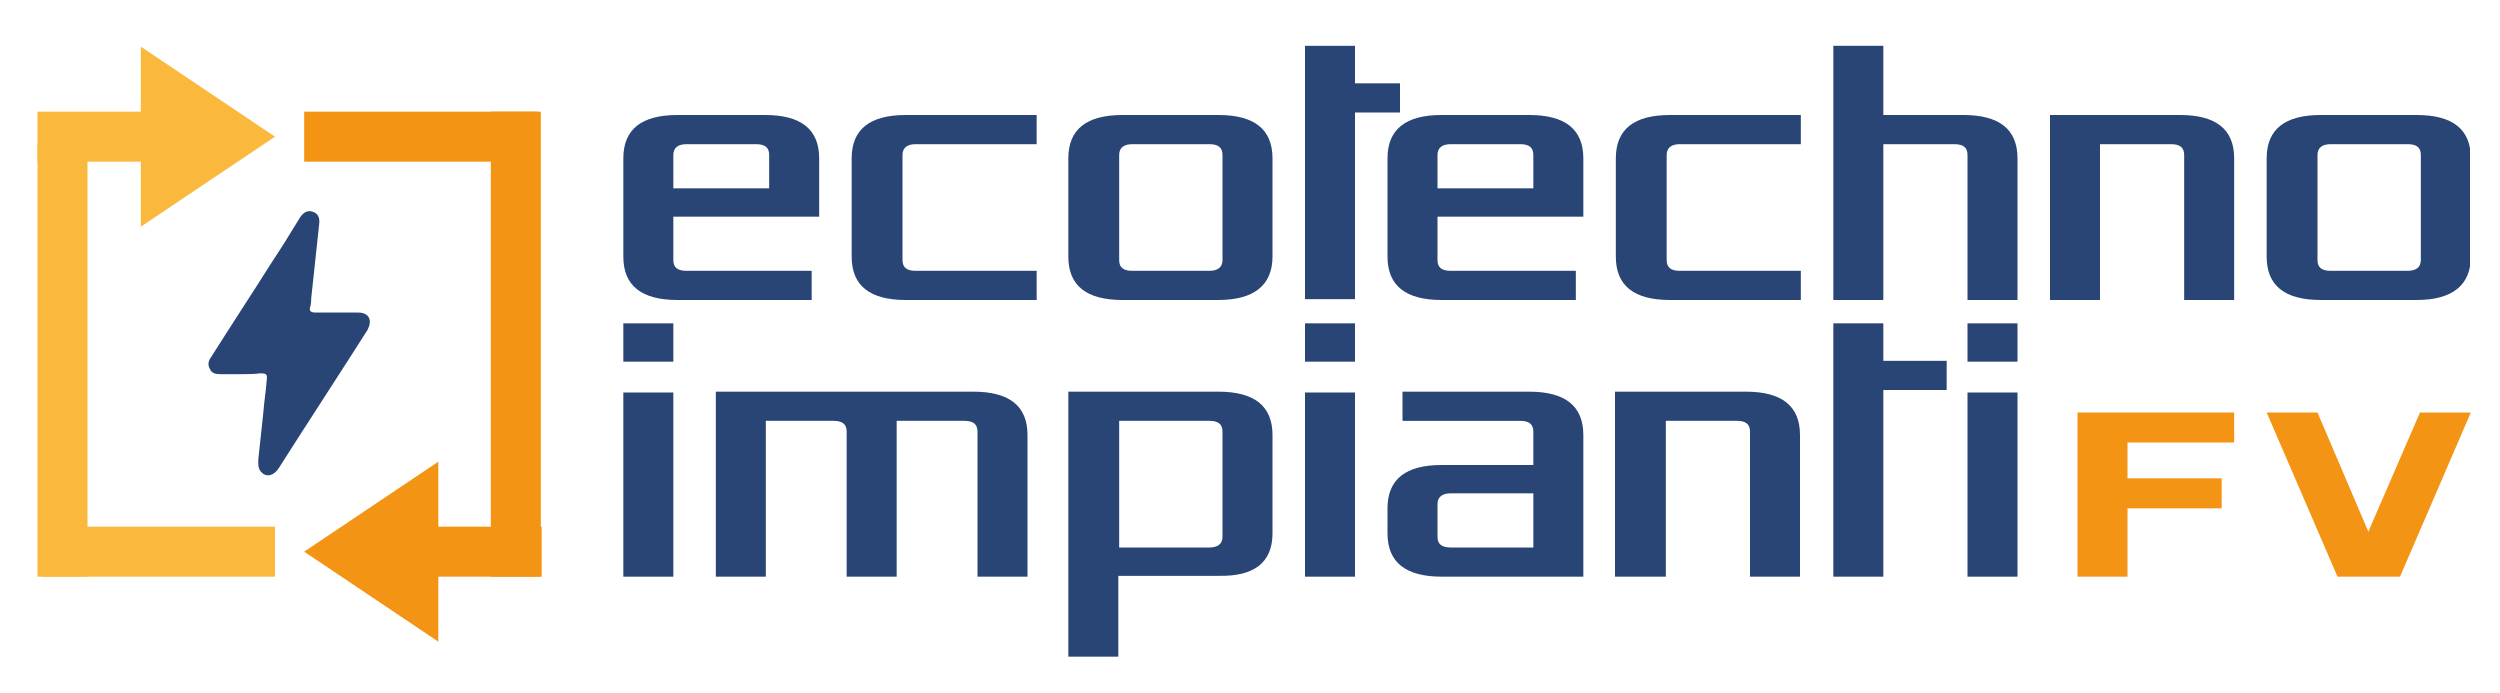 <?xml version="1.0" encoding="utf-8"?>
<!-- Generator: Adobe Illustrator 27.3.0, SVG Export Plug-In . SVG Version: 6.00 Build 0)  -->
<svg version="1.1" id="Livello_1" xmlns="http://www.w3.org/2000/svg" xmlns:xlink="http://www.w3.org/1999/xlink" x="0px" y="0px"
	 viewBox="0 0 300 83.2" style="enable-background:new 0 0 300 83.2;" xml:space="preserve">
<style type="text/css">
	.st0{fill:#294576;}
	.st1{clip-path:url(#SVGID_00000061473608558677161510000004669847963845246644_);fill:#294576;}
	.st2{clip-path:url(#SVGID_00000086663259234179211600000010808363376854045372_);fill:#294576;}
	.st3{fill:#F39415;}
	.st4{clip-path:url(#SVGID_00000064316122990956843760000000154520297208885922_);fill:#294576;}
	.st5{fill:#FAB83C;}
	.st6{clip-path:url(#SVGID_00000072988376995027942910000002312523592115553209_);fill:#294576;}
</style>
<path class="st0" d="M74.8,43.4h6v-4.6h-6V43.4z M80.8,47.1h-6v22.1h6V47.1z"/>
<g>
	<defs>
		<rect id="SVGID_1_" x="4.5" y="5.5" width="291.9" height="73.4"/>
	</defs>
	<clipPath id="SVGID_00000114057815703397488220000008948468071628872839_">
		<use xlink:href="#SVGID_1_"  style="overflow:visible;"/>
	</clipPath>
	<path style="clip-path:url(#SVGID_00000114057815703397488220000008948468071628872839_);fill:#294576;" d="M85.9,69.2h6V50.5h8.1
		c1.1,0,1.6,0.4,1.6,1.3v17.4h6V50.5h8.1c1.1,0,1.6,0.4,1.6,1.3v17.4h6v-17c0-3.5-2.2-5.2-6.5-5.2H85.9V69.2z"/>
	<path style="clip-path:url(#SVGID_00000114057815703397488220000008948468071628872839_);fill:#294576;" d="M146.7,64.4
		c0,0.9-0.6,1.3-1.6,1.3h-10.8V50.5h10.8c1.1,0,1.6,0.4,1.6,1.3V64.4z M152.7,64V52.2c0-3.5-2.2-5.2-6.5-5.2h-18v31.8h6v-9.7h12
		C150.5,69.2,152.7,67.5,152.7,64"/>
</g>
<path class="st0" d="M156.6,43.4h6v-4.6h-6V43.4z M162.6,47.1h-6v22.1h6V47.1z"/>
<g>
	<defs>
		<rect id="SVGID_00000010281719817275759870000012415029339706847389_" x="4.5" y="5.5" width="291.9" height="73.4"/>
	</defs>
	<clipPath id="SVGID_00000103981150890214038110000002046550155721519276_">
		<use xlink:href="#SVGID_00000010281719817275759870000012415029339706847389_"  style="overflow:visible;"/>
	</clipPath>
	<path style="clip-path:url(#SVGID_00000103981150890214038110000002046550155721519276_);fill:#294576;" d="M184,65.7h-9.9
		c-1.1,0-1.6-0.4-1.6-1.3v-3.9c0-0.9,0.6-1.3,1.6-1.3h9.9V65.7z M190,69.2v-17c0-3.5-2.2-5.2-6.5-5.2h-15.2v3.5h14.1
		c1.1,0,1.6,0.4,1.6,1.3v4H173c-4.3,0-6.5,1.7-6.5,5.2v3c0,3.5,2.2,5.2,6.5,5.2H190z"/>
	<path style="clip-path:url(#SVGID_00000103981150890214038110000002046550155721519276_);fill:#294576;" d="M193.9,69.2h6V50.5h8.5
		c1.1,0,1.6,0.4,1.6,1.3v17.4h6v-17c0-3.5-2.2-5.2-6.5-5.2h-15.7V69.2z"/>
</g>
<path class="st0" d="M236.1,43.4h6v-4.6h-6V43.4z M242.1,47.1h-6v22.1h6V47.1z"/>
<polygon class="st3" points="249.3,69.2 255.3,69.2 255.3,61 266.6,61 266.6,57.4 255.3,57.4 255.3,53.1 268.1,53.1 268.1,49.5 
	249.3,49.5 "/>
<polygon class="st3" points="290.4,49.5 284.2,63.8 278.1,49.5 272,49.5 280.5,69.2 288,69.2 296.5,49.5 "/>
<g>
	<defs>
		<rect id="SVGID_00000028322026764687752070000014076044007387185831_" x="4.5" y="5.5" width="291.9" height="73.4"/>
	</defs>
	<clipPath id="SVGID_00000093161142511313037700000002801397703958294656_">
		<use xlink:href="#SVGID_00000028322026764687752070000014076044007387185831_"  style="overflow:visible;"/>
	</clipPath>
	<path style="clip-path:url(#SVGID_00000093161142511313037700000002801397703958294656_);fill:#294576;" d="M92.3,22.6H80.8v-4
		c0-0.9,0.6-1.3,1.6-1.3h8.3c1.1,0,1.6,0.4,1.6,1.3V22.6z M98.3,26V19c0-3.5-2.2-5.2-6.5-5.2H81.3c-4.3,0-6.5,1.7-6.5,5.2v11.8
		c0,3.5,2.2,5.2,6.5,5.2h16.1v-3.5h-15c-1.1,0-1.6-0.4-1.6-1.3V26H98.3z"/>
	<path style="clip-path:url(#SVGID_00000093161142511313037700000002801397703958294656_);fill:#294576;" d="M102.2,30.8
		c0,3.5,2.2,5.2,6.5,5.2h15.7v-3.5h-14.5c-1.1,0-1.6-0.4-1.6-1.3V18.6c0-0.9,0.6-1.3,1.6-1.3h14.5v-3.5h-15.7
		c-4.3,0-6.5,1.7-6.5,5.2V30.8z"/>
	<path style="clip-path:url(#SVGID_00000093161142511313037700000002801397703958294656_);fill:#294576;" d="M146.7,31.2
		c0,0.9-0.6,1.3-1.6,1.3h-9.2c-1.1,0-1.6-0.4-1.6-1.3V18.6c0-0.9,0.6-1.3,1.6-1.3h9.2c1.1,0,1.6,0.4,1.6,1.3V31.2z M152.7,30.8V19
		c0-3.5-2.2-5.2-6.5-5.2h-11.5c-4.3,0-6.5,1.7-6.5,5.2v11.8c0,3.5,2.2,5.2,6.5,5.2h11.5C150.5,36,152.7,34.2,152.7,30.8"/>
	<path style="clip-path:url(#SVGID_00000093161142511313037700000002801397703958294656_);fill:#294576;" d="M184,22.6h-11.5v-4
		c0-0.9,0.6-1.3,1.6-1.3h8.3c1.1,0,1.6,0.4,1.6,1.3V22.6z M190,26V19c0-3.5-2.2-5.2-6.5-5.2H173c-4.3,0-6.5,1.7-6.5,5.2v11.8
		c0,3.5,2.2,5.2,6.5,5.2h16.1v-3.5h-15c-1.1,0-1.6-0.4-1.6-1.3V26H190z"/>
	<path style="clip-path:url(#SVGID_00000093161142511313037700000002801397703958294656_);fill:#294576;" d="M193.9,30.8
		c0,3.5,2.2,5.2,6.5,5.2h15.7v-3.5h-14.5c-1.1,0-1.6-0.4-1.6-1.3V18.6c0-0.9,0.6-1.3,1.6-1.3h14.5v-3.5h-15.7
		c-4.3,0-6.5,1.7-6.5,5.2V30.8z"/>
	<path style="clip-path:url(#SVGID_00000093161142511313037700000002801397703958294656_);fill:#294576;" d="M290.5,31.2
		c0,0.9-0.6,1.3-1.6,1.3h-9.2c-1.1,0-1.6-0.4-1.6-1.3V18.6c0-0.9,0.6-1.3,1.6-1.3h9.2c1.1,0,1.6,0.4,1.6,1.3V31.2z M296.5,30.8V19
		c0-3.5-2.2-5.2-6.5-5.2h-11.5c-4.3,0-6.5,1.7-6.5,5.2v11.8c0,3.5,2.2,5.2,6.5,5.2H290C294.3,36,296.5,34.2,296.5,30.8"/>
	<path style="clip-path:url(#SVGID_00000093161142511313037700000002801397703958294656_);fill:#294576;" d="M246,36h6V17.3h8.5
		c1.1,0,1.6,0.4,1.6,1.3V36h6V19c0-3.5-2.2-5.2-6.5-5.2H246V36z"/>
	<path style="clip-path:url(#SVGID_00000093161142511313037700000002801397703958294656_);fill:#294576;" d="M242.1,36V19
		c0-3.5-2.2-5.2-6.5-5.2h-0.8h-8.8V5.5h-6v8.3V36h6h0V17.3h8.5c1.1,0,1.6,0.4,1.6,1.3V36H242.1z"/>
</g>
<rect x="156.6" y="5.5" class="st0" width="6" height="30.4"/>
<rect x="159.4" y="10" class="st0" width="8.6" height="3.5"/>
<rect x="220" y="38.8" class="st0" width="6" height="30.4"/>
<rect x="222.8" y="43.3" class="st0" width="10.8" height="3.5"/>
<rect x="58.9" y="13.4" class="st3" width="6" height="55.8"/>
<rect x="52.4" y="63.2" class="st3" width="12.6" height="6"/>
<rect x="36.5" y="13.4" class="st3" width="28" height="6"/>
<polygon class="st3" points="36.5,66.2 52.6,77 52.6,55.4 "/>
<rect x="4.5" y="17.2" class="st5" width="6" height="52"/>
<rect x="4.5" y="13.4" class="st5" width="12.6" height="6"/>
<rect x="5" y="63.2" class="st5" width="28" height="6"/>
<polygon class="st5" points="16.9,27.2 33,16.4 16.9,5.6 "/>
<g>
	<defs>
		<rect id="SVGID_00000106848086662751283260000003687707370582945953_" x="4.5" y="5.5" width="291.9" height="73.4"/>
	</defs>
	<clipPath id="SVGID_00000057863922601012916850000000200510436387623296_">
		<use xlink:href="#SVGID_00000106848086662751283260000003687707370582945953_"  style="overflow:visible;"/>
	</clipPath>
	<path style="clip-path:url(#SVGID_00000057863922601012916850000000200510436387623296_);fill:#294576;" d="M28.9,44.9
		c-0.8,0-1.7,0-2.5,0c-0.5,0-1-0.1-1.2-0.6c-0.3-0.5-0.2-1,0.1-1.4c2.4-3.8,4.9-7.6,7.3-11.4c1.2-1.8,2.3-3.6,3.4-5.4
		c0.4-0.6,0.9-0.9,1.5-0.7c0.7,0.2,0.9,0.8,0.8,1.5c-0.3,2.8-0.6,5.6-0.9,8.4c-0.1,0.5,0,1.1-0.2,1.6c-0.1,0.4,0.1,0.6,0.6,0.6
		c1.7,0,3.4,0,5.1,0c0.5,0,1,0.1,1.3,0.5c0.3,0.5,0.2,1-0.1,1.6c-3.5,5.5-7.1,11-10.6,16.5c-0.6,1-1.5,1.2-2.1,0.6
		c-0.5-0.5-0.4-1.1-0.4-1.6c0.2-1.9,0.4-3.7,0.6-5.6c0.1-1.3,0.3-2.5,0.4-3.8c0.1-0.8,0-0.9-0.8-0.9C30.5,44.9,29.7,44.9,28.9,44.9"
		/>
</g>
</svg>

